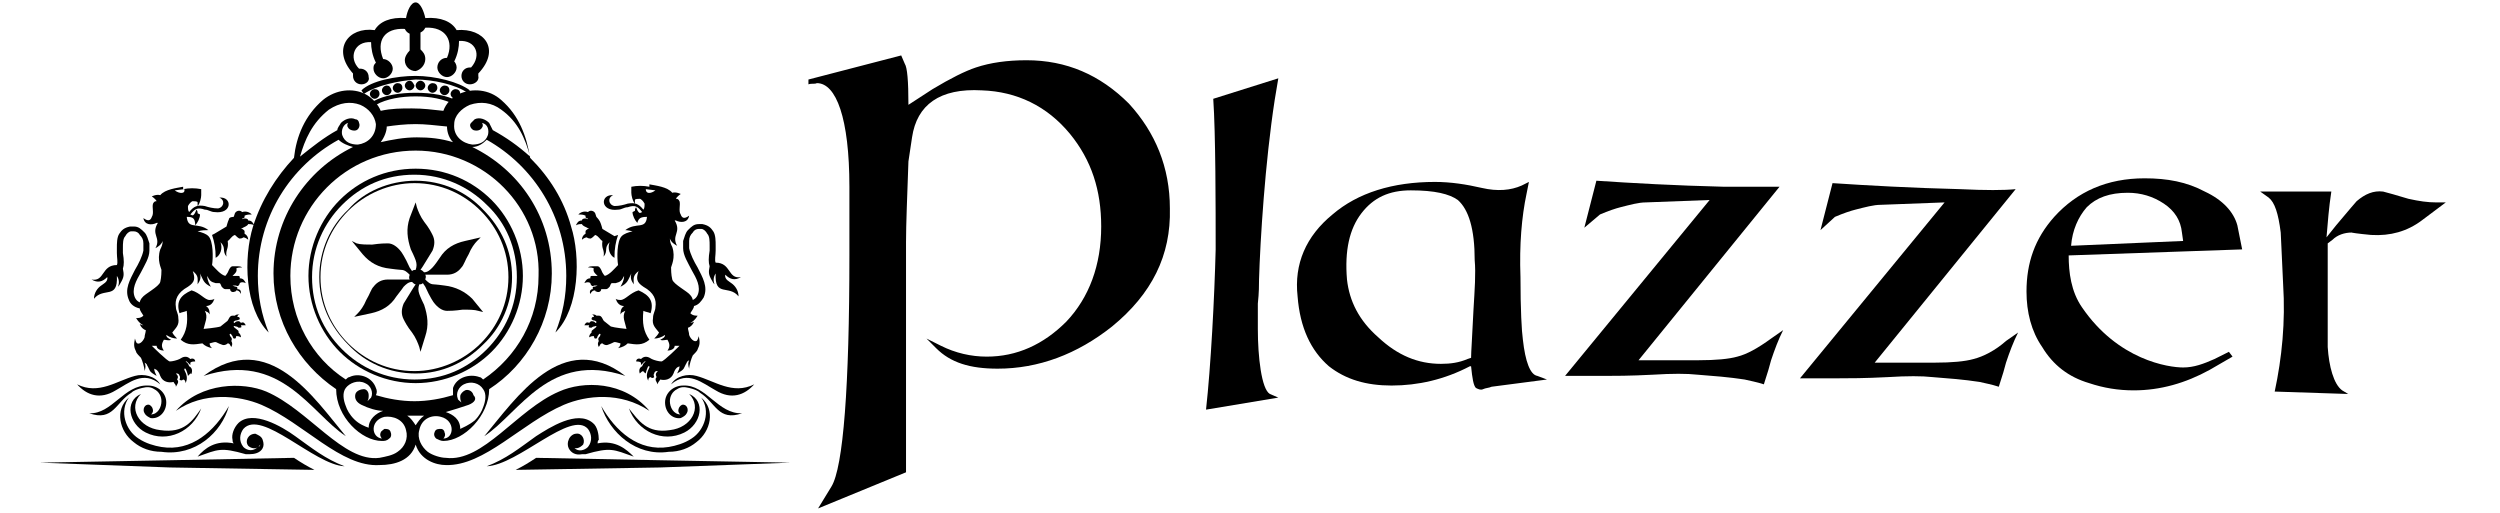 <?xml version="1.0" encoding="utf-8"?>
<!-- Generator: Adobe Illustrator 28.0.0, SVG Export Plug-In . SVG Version: 6.00 Build 0)  -->
<svg version="1.1" id="Livello_1" xmlns="http://www.w3.org/2000/svg" xmlns:xlink="http://www.w3.org/1999/xlink" x="0px" y="0px"
	 viewBox="0 0 207.5 42.6" style="enable-background:new 0 0 207.5 42.6;" xml:space="preserve">
<g>
	<path d="M104.5,23.2c0.1-3.3,0.5-9.7,1.3-14.9l0.3-1.8l-5.4,1.7c0.2,2.9,0.2,9,0.2,12.5c-0.1,4-0.4,9.7-0.8,13.3l6-1l-0.7-0.3
		c-0.7-0.4-1-3.1-1-5.4c0-0.5,0-1.2,0-2.1C104.5,24.3,104.5,23.6,104.5,23.2"/>
	<path d="M122.3,25.7c-0.1,2.2-0.2,3.5-0.2,4l-0.3,0.1c-0.7,0.3-1.4,0.4-2.2,0.4c-1.9,0-3.6-0.7-5.2-2.2c-1.6-1.4-2.4-3-2.6-4.8
		c-0.2-2.4,0.2-4.2,1.2-5.5c1-1.3,2.3-1.9,4.1-1.9c2,0,3.2,0.3,3.9,0.8c0.9,0.8,1.4,2.4,1.4,5C122.5,22.7,122.4,24,122.3,25.7
		 M126.4,28.2c-0.1-0.7-0.2-2.5-0.2-5.2c-0.1-2.7,0.1-5,0.5-6.9l0.2-1l-0.6,0.3c-0.9,0.4-2,0.5-3.3,0.2c-1.3-0.3-2.6-0.5-3.9-0.5
		c-3.5,0-6.4,0.9-8.5,2.7c-2.2,1.8-3.2,4.1-2.9,6.8c0.2,2.6,1.1,4.5,2.6,5.8c1.4,1.1,3.1,1.6,5.2,1.6c2.2,0,4.4-0.5,6.5-1.6h0.1
		c0.1,1,0.2,1.6,0.4,1.8c0.2,0.1,0.4,0.2,0.6,0.1c0.2-0.1,0.5-0.1,0.7-0.2l4.6-0.6l-0.8-0.3C127,31.1,126.6,30,126.4,28.2"/>
	<path d="M144.2,29.6c-0.7,0.2-1.8,0.3-3.2,0.3h-5l11.7-14.4c-1,0-2.5,0-4.6,0c-4.1-0.1-7.6-0.3-10.6-0.5l-1,3.9l1.3-1.1
		c0.7-0.3,1.3-0.5,1.7-0.6c0.8-0.2,1.5-0.4,2.1-0.4l5.3-0.2l-12,14.6h3.2c0.8,0,2.2,0,4.1-0.1c1.6-0.1,2.8-0.1,3.7,0
		c1.3,0.1,2.6,0.2,3.9,0.4c0.4,0.1,1,0.2,1.6,0.4c0.3-0.9,0.5-1.6,0.6-2c0.3-0.9,0.6-1.7,1-2.5l-1,0.7
		C145.9,28.9,145,29.4,144.2,29.6"/>
	<path d="M163.8,29.8c-0.7,0.2-1.8,0.3-3.2,0.3h-5l11.7-14.4c-1,0.1-2.5,0.1-4.6,0c-4-0.1-7.6-0.3-10.6-0.5l-1,3.9l1.2-1.1
		c0.7-0.3,1.3-0.5,1.7-0.6c0.8-0.2,1.5-0.4,2.1-0.4l5.3-0.2l-12,14.6h3.2c0.8,0,2.2,0,4.1-0.1c1.6-0.1,2.8-0.1,3.7,0
		c1.3,0.1,2.6,0.2,3.9,0.4c0.4,0.1,1,0.2,1.6,0.4c0.3-0.9,0.5-1.6,0.6-2c0.3-0.9,0.6-1.7,1-2.5l-1,0.7
		C165.6,29.1,164.6,29.6,163.8,29.8"/>
	<path d="M171.9,20.4c0.1-1.3,0.6-2.4,1.3-3.2c0.8-0.8,1.9-1.2,3.4-1.2c1.1,0,2.1,0.3,3,0.9c0.9,0.6,1.4,1.4,1.5,2.4l0.1,0.7
		L171.9,20.4z M185.7,18.7c-0.3-1.1-1.2-2.1-2.7-2.8c-1.5-0.8-3.1-1.1-5-1.1c-3.1,0-5.6,1.1-7.5,3.2c-1.6,1.8-2.3,3.8-2.3,6.2
		c0,1.7,0.4,3.3,1.3,4.6c0.9,1.5,2.2,2.5,3.9,3c1.2,0.4,2.4,0.6,3.7,0.6c2.2,0,4.3-0.6,6.3-1.7l1.9-1.1l-0.3-0.4l-1.2,0.6
		c-0.9,0.4-1.7,0.7-2.6,0.7c-1.2,0-5.4-0.6-8.4-5c-0.9-1.3-1.1-2.9-1.1-4.3l14.4-0.5L185.7,18.7z"/>
	<path d="M202.2,16.8c-0.7,0-1.4-0.1-2.3-0.3c-1-0.3-1.7-0.5-2.1-0.6c-0.8-0.1-1.5,0.2-2.2,0.8c-0.1,0.1-0.6,0.7-1.7,2l-0.8,1
		c0.1-1.2,0.2-2.5,0.4-3.8h-5.9l0.7,0.5c0.5,0.4,0.8,1.3,1,2.9c0,0.3,0.1,1.8,0.2,4.3c0.2,3.1-0.1,6.1-0.7,8.9l6.1,0.2l-0.5-0.3
		c-0.7-0.5-1.1-2-1.2-3.6c0-0.2,0-1.8,0-4.6v-4l0.4-0.3c0.4-0.4,1-0.6,1.6-0.6c-0.1,0,0.5,0.1,1.6,0.2c1.6,0.1,3-0.3,4.2-1.2l2-1.5
		H202.2z"/>
	<path d="M85.2,5c-1.6,0-3,0.2-4.2,0.6c-0.9,0.3-2.1,0.9-3.6,1.8l-2,1.3c0-2-0.1-3.1-0.3-3.4l-0.3-0.7l-7.7,2V7
		c0.3-0.1,0.5,0,0.7-0.1c1.6,0,2.7,2.9,2.7,8.6c0,0.7,0,1.7,0,3s0,2.2,0,2.7C70.5,32,70,38.8,69,40.4l-1.1,1.8l7.3-3v-2.1v-17
		c0-1.5,0.1-3.8,0.2-6.7l0.3-2c0.4-2.7,2.3-4.1,5.8-3.9c2.9,0.1,5.4,1.3,7.3,3.6c1.8,2.2,2.6,4.7,2.6,7.7c0,3.2-1,5.9-2.9,7.9
		c-1.9,1.9-4.1,2.9-6.6,2.9c-1.3,0-2.6-0.3-3.8-0.9l-1.2-0.6l0.8,0.8c1.2,1.2,2.8,1.7,5.1,1.7c3.4,0,6.6-1.2,9.5-3.5
		c3.3-2.7,4.9-5.9,4.8-9.8c0-3.4-1.2-6.3-3.4-8.7C91.3,6.2,88.5,5,85.2,5"/>
</g>
<g>
	<path d="M36.9,23.7c-0.7-0.1-1-0.1-0.9-0.1c-0.3,0-0.5-0.2-0.7-0.4c0-0.1,0.1-0.2,0-0.4h0.3c1,0,1.5,0,1.5,0c0.5,0,0.9-0.2,1.2-0.6
		c0.2-0.2,0.3-0.6,0.6-1.1c0.2-0.5,0.5-0.9,0.7-1.1l0.3-0.3L38.6,20c-0.9,0.2-1.6,0.6-2.1,1.4c-0.4,0.6-0.6,0.8-0.6,0.8
		c-0.2,0.2-0.4,0.4-0.7,0.4c-0.1-0.1-0.2-0.2-0.3-0.2l0.2-0.3c0.5-0.8,0.8-1.3,0.8-1.3c0.2-0.5,0.2-0.9,0-1.3
		c-0.1-0.2-0.3-0.6-0.7-1.1c-0.3-0.4-0.5-0.9-0.6-1.2l-0.1-0.4L34,18.1c-0.3,0.9-0.2,1.7,0.1,2.6c0.3,0.6,0.4,0.9,0.4,0.9
		c0.1,0.3,0.1,0.5,0,0.8c-0.1,0-0.2,0-0.3,0.1l0,0l-0.2-0.3c-0.4-0.9-0.7-1.3-0.7-1.3c-0.3-0.4-0.7-0.7-1.1-0.7
		c-0.2,0-0.6,0-1.3,0.1c-0.5,0-1,0-1.3-0.1L29.2,20l0.9,1.1c0.6,0.7,1.3,1.1,2.3,1.2c0.7,0.1,1,0.1,0.9,0.1c0.3,0,0.5,0.2,0.7,0.4
		c0,0.1-0.1,0.2,0,0.4h-0.3c-1,0-1.5,0-1.5,0c-0.5,0-0.9,0.2-1.2,0.6c-0.2,0.2-0.3,0.6-0.6,1.1c-0.2,0.5-0.5,0.9-0.7,1.1l-0.3,0.3
		l1.4-0.3c0.9-0.2,1.6-0.6,2.1-1.4c0.4-0.5,0.6-0.8,0.6-0.8c0.2-0.2,0.4-0.4,0.7-0.4c0.1,0.1,0.2,0.2,0.3,0.2l-0.2,0.3
		c-0.5,0.8-0.8,1.3-0.8,1.3c-0.2,0.5-0.2,0.9,0,1.3c0.1,0.2,0.3,0.6,0.7,1.1c0.3,0.4,0.5,0.9,0.6,1.2l0.1,0.4l0.4-1.3
		c0.3-0.9,0.2-1.7-0.1-2.6c-0.3-0.6-0.4-0.9-0.4-0.9c-0.1-0.3-0.1-0.5,0-0.8c0.1,0,0.2,0,0.3-0.1l0,0l0.2,0.3
		c0.4,0.9,0.7,1.3,0.7,1.3c0.3,0.4,0.7,0.7,1.1,0.7c0.2,0,0.6,0,1.3-0.1c0.5,0,1,0,1.3,0.1l0.4,0.1l-0.9-1.1
		C38.6,24.2,37.8,23.8,36.9,23.7"/>
	<path d="M34,6.7c-0.2,0-0.4,0.2-0.4,0.4c0,0.2,0.2,0.4,0.4,0.4s0.4-0.2,0.4-0.4C34.3,6.9,34.2,6.7,34,6.7 M33,6.9
		c-0.2,0-0.4,0.2-0.4,0.4s0.2,0.4,0.4,0.4c0.2,0,0.4-0.2,0.4-0.4C33.4,7,33.2,6.9,33,6.9 M32.1,7.1c-0.2,0-0.4,0.2-0.4,0.4
		s0.2,0.4,0.4,0.4c0.2,0,0.4-0.2,0.4-0.4C32.4,7.2,32.3,7.1,32.1,7.1 M31.1,7.4c-0.2,0-0.4,0.2-0.4,0.4s0.2,0.4,0.4,0.4
		c0.2,0,0.4-0.2,0.4-0.4C31.5,7.5,31.3,7.4,31.1,7.4 M38.8,7.7L39,7.5c-0.9-0.7-2.9-1.2-4.5-1.2S30.8,6.7,30,7.5l0.2,0.3
		c1-0.7,2.9-1.1,4.3-1.2C35.9,6.6,37.8,7,38.8,7.7 M34.9,6.7c-0.2,0-0.4,0.2-0.4,0.4c0,0.2,0.2,0.4,0.4,0.4c0.2,0,0.4-0.2,0.4-0.4
		C35.3,6.9,35.1,6.7,34.9,6.7 M35.9,6.9c-0.2,0-0.4,0.2-0.4,0.4s0.2,0.4,0.4,0.4c0.2,0,0.4-0.2,0.4-0.4C36.3,7,36.1,6.9,35.9,6.9
		 M36.9,7.1c-0.2,0-0.4,0.2-0.4,0.4s0.2,0.4,0.4,0.4s0.4-0.2,0.4-0.4C37.3,7.2,37.1,7.1,36.9,7.1 M37.8,7.4c-0.2,0-0.4,0.2-0.4,0.4
		s0.2,0.4,0.4,0.4c0.2,0,0.4-0.2,0.4-0.4C38.2,7.5,38,7.4,37.8,7.4 M37.8,8.7C36.8,8.2,35.7,8,34.5,8c-1.2,0-2.4,0.2-3.3,0.7L31,8.4
		c0.9-0.5,2.2-0.7,3.5-0.7s2.6,0.2,3.5,0.7L37.8,8.7z M34.5,5.9c-0.5,0-0.9-0.4-0.9-0.9c0-0.3,0.2-0.6,0.4-0.8V2.8
		c-0.2-0.1-0.3-0.2-0.4-0.4c-1.7-0.1-2.4,1-1.8,2.5c0.4,0,0.8,0.4,0.8,0.8c0,0.4-0.4,0.8-0.8,0.8c-0.4,0-0.8-0.4-0.8-0.8
		c0-0.2,0-0.3,0.2-0.5c-0.3-0.6-0.4-1.2-0.4-1.7c-1.4-0.1-1.9,1.3-1,2.2c0,0,0.1,0,0.1,0c0.4,0,0.7,0.3,0.7,0.7
		C30.7,6.7,30.4,7,30,7c-0.4,0-0.7-0.3-0.7-0.7c0-0.1,0-0.1,0-0.2c-1.8-2-0.4-3.9,1.8-3.6c0.4-0.7,1.3-1.1,2.6-1
		c0.1-0.6,0.4-1.3,0.8-1.3c0.4,0,0.7,0.8,0.8,1.3c1.3-0.1,2.2,0.3,2.6,1c2.3-0.2,3.7,1.6,1.8,3.6c0,0,0,0.1,0,0.2
		C39.8,6.7,39.4,7,39,7c-0.4,0-0.7-0.3-0.7-0.7c0-0.4,0.3-0.7,0.7-0.7c0,0,0.1,0,0.1,0c0.9-1,0.4-2.3-1-2.2c0,0.5-0.1,1.1-0.4,1.7
		c0.1,0.1,0.2,0.3,0.2,0.5c0,0.4-0.4,0.8-0.8,0.8c-0.4,0-0.8-0.4-0.8-0.8c0-0.4,0.3-0.8,0.8-0.8c0.6-1.4-0.1-2.6-1.8-2.5
		c-0.1,0.2-0.2,0.3-0.4,0.4v1.4c0.2,0.2,0.4,0.4,0.4,0.8C35.3,5.4,34.9,5.8,34.5,5.9"/>
	<path d="M28,10.8c0-0.2,0.2-0.4,0.3-0.6c0.3-0.3,0.8-0.5,1.2-0.3c0.2,0,0.3,0.2,0.3,0.3c0.1,0.2,0,0.5-0.2,0.6
		c-0.2,0.1-0.6,0-0.7-0.2c-0.1-0.1-0.1-0.3,0-0.4c-0.4,0.1-0.6,0.6-0.5,1c0.2,0.6,0.7,0.8,1.3,0.8c0.8-0.1,1.5-0.7,1.5-1.7
		c-0.1-0.7-0.6-1.3-1.3-1.6c-0.8-0.3-1.7-0.2-2.6,0.4c-1.4,1.1-2,2.5-2.4,3.9C25.9,12.2,26.9,11.4,28,10.8 M21.4,37.1
		c0.1,0,0.1-0.1,0.2-0.2C21.6,37,21.5,37.1,21.4,37.1c-0.4,0.4-0.9,0.3-1.2,0c-0.4-0.5-0.3-1.1,0-1.5c1.5-1.7,5.9,3,8.4,3.1
		c-1.6-0.6-2.7-1.5-4.1-2.5c-1.1-0.8-3.5-2.2-4.7-1.1c-0.4,0.4-0.6,1-0.5,1.4c0,0.1,0,0.2,0.1,0.3c-1.5-0.3-2.4,0.4-3,1.1
		c1.7-0.6,1.9-0.8,4-0.2c0.1,0,0.2,0,0.3,0c0.4,0,0.9-0.1,1.1-0.5c0.1-0.2,0.1-0.4,0-0.7c-0.1-0.3-0.4-0.4-0.6-0.5
		c-0.6,0-0.9,0.6-0.6,1C20.8,37.2,21.2,37.3,21.4,37.1 M30,33.6c-0.4-0.2-0.6-0.5-0.5-0.9c0.1-0.3,0.5-0.4,0.7-0.4
		c0.2,0,0.4,0.2,0.4,0.5c0,0.2,0,0.3-0.1,0.5c0.1-0.1,0.2-0.2,0.3-0.3c0.2-0.4,0-1-0.5-1.2c-0.6-0.3-1.3,0-1.6,0.4
		c-0.3,0.4-0.2,1,0,1.5c0.1,0.3,0.3,0.7,0.7,1.1c0.4,0.4,0.9,0.6,1.2,0.7c0-0.7,0.6-1.2,1.2-1.4C31.3,34.1,30.6,33.9,30,33.6
		 M40.9,10.8c1.1,0.6,2.1,1.3,3.1,2.2c-0.4-1.5-1-2.9-2.4-3.9c-0.8-0.6-1.7-0.7-2.6-0.4c-0.7,0.3-1.3,0.9-1.3,1.6
		c-0.1,1,0.7,1.6,1.5,1.7c0.6,0,1.1-0.2,1.3-0.8c0.1-0.4,0-0.9-0.5-1c0.1,0.1,0.1,0.3,0,0.4c-0.1,0.2-0.4,0.3-0.7,0.2
		c-0.2-0.1-0.4-0.4-0.2-0.6c0.1-0.1,0.2-0.2,0.3-0.3c0.4-0.2,0.9,0,1.2,0.3C40.7,10.4,40.8,10.6,40.9,10.8 M47.5,37.1
		c0.3,0.2,0.6,0.1,0.9-0.2c0.2-0.4-0.1-1-0.6-0.9c-0.2,0-0.5,0.2-0.6,0.5c-0.1,0.2-0.1,0.5,0,0.7c0.2,0.4,0.6,0.6,1.1,0.5
		c0.1,0,0.2,0,0.3,0c2.1-0.6,2.3-0.4,4,0.2c-0.6-0.6-1.5-1.4-3-1.1c0-0.1,0-0.2,0.1-0.3c0-0.4-0.1-1.1-0.5-1.4
		c-1.3-1.1-3.6,0.4-4.7,1.1c-1.4,1-2.5,1.9-4.1,2.5c2.6-0.1,7-4.7,8.4-3.1c0.3,0.4,0.4,1,0,1.5c-0.3,0.3-0.8,0.4-1.1,0.1
		c-0.1-0.1-0.2-0.2-0.2-0.2C47.3,37,47.4,37.1,47.5,37.1 M38.9,33.6c-0.6,0.2-1.2,0.4-1.9,0.6c0.6,0.2,1.2,0.6,1.2,1.4
		c0.2-0.1,0.7-0.3,1.2-0.7c0.4-0.4,0.6-0.8,0.7-1.1c0.2-0.5,0.3-1.1,0-1.5c-0.3-0.5-1-0.7-1.6-0.4c-0.4,0.2-0.7,0.7-0.5,1.2
		c0,0.1,0.2,0.2,0.3,0.3c-0.1-0.2-0.1-0.3-0.1-0.5c0-0.2,0.2-0.4,0.4-0.5c0.2-0.1,0.6,0,0.7,0.4C39.6,33.1,39.4,33.4,38.9,33.6
		 M34.5,34.5c-0.2,0-0.5,0-0.7,0c0.3,0.2,0.5,0.5,0.7,0.8c0,0,0,0.1,0,0.1c0,0,0-0.1,0-0.1c0.2-0.3,0.4-0.6,0.7-0.8
		C34.9,34.5,34.7,34.5,34.5,34.5 M34.5,12.5c-5.8,0-10.4,4.7-10.4,10.4c0,3.6,1.8,6.8,4.6,8.6c0.1-0.1,0.2-0.2,0.3-0.2
		c0.8-0.4,1.9,0,2.2,0.9c0.1,0.2,0.1,0.4,0,0.6c1,0.3,2.1,0.5,3.2,0.5s2.2-0.2,3.2-0.5c0-0.2,0-0.4,0-0.6c0.3-0.9,1.4-1.2,2.2-0.9
		c0.1,0,0.2,0.1,0.3,0.2c2.8-1.9,4.6-5,4.6-8.6C44.9,17.2,40.2,12.5,34.5,12.5 M34.5,10.3c-0.9,0-1.7,0.1-2.4,0.2
		c0,0.4-0.2,0.9-0.5,1.3c0.9-0.2,1.9-0.4,3-0.4s2,0.1,3,0.4c-0.3-0.3-0.5-0.8-0.5-1.3C36.1,10.4,35.3,10.3,34.5,10.3 M34.5,36.9
		c-0.4,1.3-1.7,1.7-3,1.7c-3.2,0.2-6.3-3.5-9.8-5c-1.9-0.8-4.8-1.1-7.1,0.5c2.1-2.4,5.6-2.4,7.5-1.6c3.5,1.5,6.4,5.9,9.4,5.5
		c0.5-0.1,1.1-0.2,1.5-0.5c0.6-0.4,0.9-1.1,0.7-1.8c-0.2-0.9-1.1-1.2-1.8-1.1c-1.2,0.3-1.1,1.7-0.2,1.8c-0.1-0.1-0.2-0.3-0.1-0.5
		c0-0.1,0.2-0.2,0.3-0.3c0.2,0,0.4,0,0.5,0.2c0.1,0.2,0.1,0.5-0.1,0.6c-0.2,0.2-0.4,0.2-0.6,0.2c-1.7,0-3.8-2-3.8-4.3
		c-3.1-2.1-5.2-5.6-5.2-9.6c0-4.6,2.7-8.6,6.6-10.5c-0.4-0.1-0.9-0.3-1.2-0.6c-4,2.2-6.7,6.4-6.7,11.3c0,1.7,0.3,3.2,0.9,4.7
		c-2-2-2.1-6.2-1.3-8.8c0.7-2.2,1.9-4.1,3.4-5.7c0.2-1.8,0.9-3.5,2.4-4.8c1.1-0.9,2.5-1,3.5-0.5c0.6,0.3,1.1,0.9,1.3,1.4
		c0.9-0.2,1.7-0.2,2.6-0.2c0.9,0,1.7,0.1,2.6,0.2c0.2-0.6,0.7-1.1,1.3-1.4c1.1-0.5,2.5-0.4,3.5,0.5c1.5,1.3,2.1,3,2.4,4.8
		c1.6,1.6,2.8,3.5,3.4,5.7c0.8,2.5,0.7,6.8-1.3,8.8c0.6-1.5,0.9-3,0.9-4.7c0-4.9-2.7-9.1-6.6-11.3c-0.3,0.3-0.7,0.6-1.2,0.6
		c3.9,1.9,6.6,5.8,6.6,10.5c0,4-2.1,7.6-5.2,9.6c0,2.2-2.1,4.3-3.8,4.3c-0.2,0-0.4-0.1-0.6-0.2c-0.2-0.2-0.2-0.4-0.1-0.6
		c0.1-0.2,0.3-0.2,0.5-0.2c0.2,0,0.3,0.2,0.3,0.3c0.1,0.2,0,0.4-0.1,0.5c0.9,0,1-1.5-0.2-1.8c-0.7-0.2-1.6,0.1-1.8,1.1
		c-0.2,0.7,0.2,1.4,0.7,1.8c0.4,0.3,1.1,0.5,1.5,0.5c3.1,0.4,5.9-4,9.4-5.5c2-0.9,5.4-0.9,7.5,1.6c-2.4-1.6-5.2-1.3-7.1-0.5
		c-3.5,1.5-6.6,5.1-9.8,5C36.2,38.6,34.9,38.2,34.5,36.9"/>
	<path d="M28.7,36.2c-2.9-1.9-5.4-7.1-11.8-5C22.3,27.2,26.1,33.1,28.7,36.2"/>
	<path d="M6.4,31.9c0.8,0.9,1.9,1.3,3.2,0.5c1.1-0.6,2.3-1.7,3.7-0.5c-0.4-0.7-1.4-0.9-2.1-0.7C9.7,31.6,8.2,32.8,6.4,31.9
		 M7.4,34.3c2,0.7,2.2-0.9,3.5-1.7c0.2-0.2,0.5-0.3,0.9-0.4c0.4-0.1,0.7-0.1,1,0.1c0.4,0.2,0.6,0.6,0.6,1c0,0.5-0.3,1.1-0.9,1.1
		c0.1,0,0.2-0.2,0.2-0.3c0-0.2-0.1-0.4-0.3-0.5c-0.4-0.1-0.6,0.4-0.4,0.7c0.1,0.2,0.3,0.3,0.5,0.4c0.7,0.1,1.3-0.5,1.3-1.3
		c0-0.8-0.7-1.4-1.5-1.4C10.3,31.9,9.3,34.4,7.4,34.3 M19,33.7c-1.2,2.1-3.1,3.8-5.6,3.4c-0.6-0.1-1.3-0.3-1.9-0.7
		c-1.1-0.7-1.6-2.3-0.8-3.4c-1.2,1-0.8,2.8,0.4,3.7c0.6,0.5,1.4,0.8,2.3,0.8C16.2,37.9,18.4,35.9,19,33.7 M16.7,33.9
		c-0.7,1.9-2.8,2.9-4.6,2c-1.4-0.7-1.8-2.6-0.4-3.2c-1.1,1.1-0.2,2.8,1.6,3C15.3,36,16,34.9,16.7,33.9"/>
	<path d="M17.6,19.5c0.2,0.6,0.3,1.1,0.3,1.9c0.4-0.2,0.6-0.8,0.4-1.3c0.5,0.5,0.1,0.7,0.5,1.2c-0.1-0.6,0.2-0.6,0.1-1.3
		c0.2-0.1,0.3-0.4,0.6-0.5c0.1,0.1,0.3,0.3,0.4,0.3c0.2,0,0.3-0.1,0.3-0.1c0.1,0,0.3,0.1,0.4,0.2c0-0.2-0.1-0.4-0.3-0.5
		c0,0,0-0.1,0-0.2c0-0.1-0.2-0.2-0.2-0.2l-0.1,0c0.3-0.2,0.5-0.2,0.6-0.4c0.2,0,0.3,0,0.5,0.1c-0.1-0.2-0.2-0.4-0.5-0.4
		c0-0.2-0.4-0.2-0.5-0.1c0,0,0-0.1,0.1-0.1c0,0,0.1,0,0.1-0.1c0,0,0-0.1,0-0.1c0.2-0.1,0.4-0.1,0.6-0.1c-0.2-0.2-0.5-0.3-0.8-0.2
		c-0.2-0.2-0.5-0.1-0.6,0.1c0,0-0.1,0.3-0.1,0.3S19,18,19,18.2c-0.1,0.2-0.2,0.6-0.2,0.6l-1,0.6L17.6,19.5z M16.9,27.3
		c0.1-0.5,0.4-1,0.1-1.5c0.2,0.1,0.3,0.1,0.4,0.3c0-0.2,0-0.5-0.3-0.7c0.4,0,0.6-0.3,0.7-0.6c0,0-0.1,0.1-0.4,0.1
		c-0.4,0-0.8-0.6-1.5-0.8c-0.9,0.4-1.3,0.9-1,1.9c0.2-0.1,0.4-0.1,0.6-0.2c0.1,1,0,1.7-0.5,2.4c0.6,0.5,1.1,0.4,1.8,0.3
		c0.2,0.2,0.4,0.3,0.8,0.4c-0.1-0.1-0.2-0.2-0.2-0.4c0.7-0.2,0.4-0.1,1,0.1c0.2,0.1,0.4,0,0.5-0.1c0.2,0,0.2,0.2,0.3,0.3
		c0.1-0.2,0.1-0.3,0-0.5c0.1-0.2,0-0.3-0.1-0.4c0-0.1-0.1-0.1,0-0.2c0.1,0,0.1,0.1,0.2,0.2c0,0.1,0.1,0.2,0.1,0.2s0,0,0.1,0
		c0.1,0,0.1-0.2,0.1-0.2c0.2,0,0.2,0,0.4,0.1c0-0.2-0.1-0.3-0.2-0.4v-0.1c0-0.1-0.4-0.3-0.4-0.4c0-0.1,0.1,0,0.2,0
		c0.1,0,0.2,0.1,0.2,0.1c0.2,0,0.3,0,0.2-0.2c0.1,0,0.2,0,0.4,0c-0.1-0.2-0.2-0.3-0.4-0.2c0,0-0.1-0.1-0.1-0.1
		c-0.1-0.1-0.4,0-0.4,0.1c-0.1,0-0.1,0-0.1-0.1c0,0,0.1-0.1,0.2-0.1c0.1,0,0.3-0.1,0.3-0.1c0-0.1,0-0.2-0.2-0.2
		c0-0.1,0.1-0.2,0.2-0.2c-0.2,0-0.3,0-0.4,0.1c0,0-0.1,0-0.2,0c-0.3,0-0.3,0.4-0.5,0.5c-0.1,0.1-0.4,0.3-0.5,0.4
		C18,27.2,16.9,27.3,16.9,27.3 M15.3,15.7l-0.8,0.1C14.9,16.1,15.4,16.1,15.3,15.7 M16.4,19.2c0.4,0.1,0.7,0.2,0.9,0.4
		c0.4,0.4,0.4,1.8,0.3,2.4c0.3,0.3,0.7,0.8,1.1,0.9c0,0,0.2-0.2,0.3-0.5c0.1-0.2,0.2-0.3,0.3-0.3c0.1,0,0.3,0,0.3,0
		c0.2,0,0.4,0,0.5,0.1c-0.2,0-0.4,0-0.5,0.1c0.1,0.1,0,0.3-0.1,0.4c0,0-0.2,0.2-0.2,0.2c0.2,0,0.2,0,0.4,0c0.1,0,0.2,0,0.2,0.1
		l0,0.1c0.3,0,0.4,0.2,0.5,0.4c-0.2-0.1-0.4-0.1-0.5,0c0,0,0,0.1-0.1,0.2c-0.1,0.1-0.2,0-0.2,0c0,0-0.3,0-0.3,0s0.2,0.1,0.3,0.1
		c0,0,0.1,0,0.1,0.1c0,0.1,0,0.1,0,0.1C20,24,20,24.2,20,24.4c-0.1-0.2-0.2-0.3-0.4-0.3c0,0,0,0.1-0.1,0.1c-0.2,0.1-0.4,0-0.4-0.2
		c0,0-0.1,0-0.3,0c-0.2,0-0.2,0-0.4-0.2c-0.1-0.2-0.1-0.3-0.2-0.3c-0.2,0-0.3,0-0.3,0c-0.4-0.1-0.5-0.2-0.7-0.6
		c0,0.4,0.2,0.7,0.3,0.9c-0.6-0.3-0.6-0.5-0.9-1.1c0.1,0.4,0,0.6-0.2,0.9c0-0.5,0.1-0.7-0.4-1.1c0.2,0.6,0.2,0.9-0.4,1.3
		c-0.9,0.5-1.1,1.1-1,1.7c0,0.3,0.2,0.5,0.2,0.9c0.1,0.6-0.2,0.8-0.5,1.2c0.1,0.2,0.3,0.4,0.4,0.5c-0.3,0-0.6-0.1-0.9-0.3
		c0,0.2,0.2,0.3,0.4,0.4c-0.2,0.1-0.4,0-0.6,0c-0.1,0.2-0.3,0.5,0,0.9c-0.2,0-0.6-0.1-0.6-0.4l-0.4,0c0,0,1.3,1.3,1.5,1.3
		c0.2,0,0.6-0.1,0.8-0.2c0.3-0.2,0.6-0.3,0.9,0c0.2-0.1,0.4,0,0.4,0.2c-0.1,0-0.3,0-0.4,0.1c0,0.1,0,0.2,0,0.2
		c-0.1-0.1-0.2-0.2-0.3-0.3c0,0-0.2,0-0.1,0c0.1,0.1,0.2,0.1,0.3,0.4c0.2,0.1,0.3,0.3,0.2,0.6C16,31.1,15.9,31,15.8,31
		c-0.1,0.1-0.1,0.1-0.2,0.2c0-0.1-0.1-0.4-0.2-0.6l0,0c0,0-0.1,0-0.1,0s0,0,0,0.1c0.2,0.4,0.3,0.7,0.1,1.1c0-0.2-0.1-0.3-0.2-0.3
		c-0.1,0.1-0.2,0.1-0.3,0c0,0,0.1-0.2,0-0.3c0-0.1-0.1-0.2-0.2-0.2c0,0-0.1,0-0.1,0c0.2,0.2,0.2,0.3,0.1,0.5c0.2,0.2,0,0.4-0.1,0.6
		c0-0.2-0.1-0.2-0.2-0.4c-0.4,0.1-0.9,0-1.1-0.5c-0.1-0.3-0.2-0.4-0.3-0.5c0,0-0.2-0.1-0.2-0.1c0,0.2,0.1,0.4,0.2,0.6
		c-0.7-0.4-0.5-0.4-0.8-0.9c0-0.1-0.2-0.2-0.2-0.2c0.1,0.2,0.1,0.4,0,0.7c0-0.3-0.2-0.9-0.3-1.1c-0.1-0.1-0.4-0.4-0.4-0.5
		c-0.2-0.4-0.2-0.6-0.1-1.1c0,0,0.1,0.4,0.2,0.4c0.2,0.1,0.5-0.2,0.6-0.5c0-0.2,0.1-0.4,0.1-0.6c-0.1,0-0.4-0.2-0.5-0.5
		c0,0,0.2,0.1,0.3,0.1c-0.4-0.2-0.6-0.6-0.6-0.6c0.2,0,0.4,0,0.6-0.2c-0.1-0.2-0.3-0.4-0.3-0.6c-0.5-0.1-0.8-0.4-0.9-0.7
		c-0.4-0.9,0.1-1.7,0.5-2.5c0.3-0.5,0.6-1.1,0.7-1.6c0-0.2,0-0.4,0-0.6c0-0.3-0.1-0.5-0.3-0.7c-0.1-0.2-0.3-0.3-0.5-0.3l0,0
		c-0.1,0-0.1,0-0.2,0c-0.2,0-0.4,0.2-0.5,0.4c-0.2,0.2-0.2,0.6-0.2,1c0,0.2,0,0.3,0,0.4c0.1,0.6,0.1,1,0,1.3l0,0
		c0.1,0.5,0.1,0.7-0.2,1.2c-0.1,0.2-0.2,0.3-0.2,0.3c0.1-0.3,0.1-0.6-0.1-0.9l0,0c0.1,2-1.1,0.9-1.9,1.9c0-0.5,0.3-0.9,0.6-1.1
		c0.1-0.1,0.6-0.3,0.5-0.7c-0.4,0.4-0.8,0.5-1.3,0.2c1.1,0.2,0.8-1.2,2.1-1.2c0.1-0.2,0-0.6,0-1c0-0.1,0-0.3,0-0.4
		c0-0.4,0-0.9,0.2-1.2c0.2-0.3,0.4-0.5,0.9-0.6c0.1,0,0.2,0,0.3,0c0.4,0,0.6,0.2,0.9,0.5c0.2,0.2,0.3,0.6,0.4,0.9c0,0.2,0,0.4,0,0.6
		c0,0.6-0.4,1.2-0.7,1.8c-0.4,0.7-0.8,1.4-0.5,2.1c0.1,0.2,0.2,0.3,0.4,0.4c0-0.1,0.1-0.3,0.2-0.4c0.2-0.3,1.4-0.9,1.5-1.3
		c0.1-0.4,0.1-0.9,0.1-1c0-0.1-0.4-0.8-0.1-1.7c0.1-0.2,0.2-0.4,0.2-0.7c-0.1,0.3-0.4,0.5-0.6,0.6c0.5-0.9-0.4-1.1,0.2-2.1
		c0,0-0.1,0-0.1,0c-0.4,0.2-1,0.2-1.1-0.4c0.4,0.3,0.6,0.2,0.7-0.1c0.2-0.3,0-0.8,0.1-1.1c0.1-0.2,0.2-0.2,0.3-0.2l0,0
		c-0.1-0.2-0.4-0.4-0.4-0.4s0.4-0.2,0.7-0.1c0.4-0.5,1.4-0.6,1.9-0.7v0.2c0.5-0.1,1-0.1,1.5,0c0,0,0,0.2,0,0.5
		c0,0.2-0.1,0.7-0.3,0.9c0,0,0-0.2,0-0.3s-0.3-0.1-0.4-0.1c-0.1,0-0.3,0.2-0.4,0.4c0,0.2,0,0.4,0.1,0.5c0,0,0,0,0,0
		c0.4-0.5,0.7-0.6,1.3-0.5c0.3,0.1,0.7,0.2,1.1,0.2c0.5-0.1,0.6-0.7,0.1-0.9c1.1-0.1,1.1,1.4-0.4,1.2c-0.3,0-0.5-0.2-0.8-0.2
		c-0.6-0.2-0.8-0.1-1.2,0.4c0.2,0.1,0.2,0.1,0.3,0c0.1-0.1,0.2-0.4,0.2-0.4c0.1,0.1,0.1,0.2,0.1,0.3l0.2,0.1c0,0.3-0.2,0.7-0.4,0.9
		C16.2,18.1,16,18,15.5,18c0.1,1.1,0.9,0.4,1.8,1.1C17,19.1,16.8,19.1,16.4,19.2"/>
	<path d="M40.2,36.2c2.9-1.9,5.4-7.1,11.7-5C46.7,27.2,42.8,33.1,40.2,36.2"/>
	<path d="M52.2,33.9c0.7,1.9,2.8,2.9,4.6,2c1.4-0.7,1.8-2.6,0.4-3.2c1.1,1.1,0.2,2.8-1.6,3C53.7,36,53,34.9,52.2,33.9"/>
	<path d="M49.9,33.7c1.2,2.1,3.1,3.8,5.6,3.4c0.6-0.1,1.3-0.3,1.9-0.7c1.1-0.7,1.6-2.3,0.8-3.4c1.2,1,0.8,2.8-0.4,3.7
		c-0.6,0.5-1.4,0.8-2.3,0.8C52.8,37.9,50.6,35.9,49.9,33.7"/>
	<path d="M61.6,34.3c-2,0.7-2.2-0.9-3.5-1.7c-0.2-0.2-0.5-0.3-0.9-0.4c-0.4-0.1-0.7-0.1-1,0.1c-0.4,0.2-0.6,0.6-0.6,1
		c0,0.5,0.3,1.1,0.9,1.1c-0.1,0-0.2-0.2-0.2-0.3c0-0.2,0.1-0.4,0.3-0.5c0.4-0.1,0.6,0.4,0.4,0.7c-0.1,0.2-0.3,0.3-0.5,0.4
		c-0.7,0.1-1.3-0.5-1.3-1.3c0-0.8,0.7-1.4,1.5-1.4C58.6,31.9,59.6,34.4,61.6,34.3"/>
	<path d="M62.6,31.9c-0.8,0.9-1.9,1.3-3.2,0.5c-1.1-0.6-2.3-1.7-3.7-0.5c0.4-0.7,1.4-0.9,2.1-0.7C59.3,31.6,60.8,32.8,62.6,31.9"/>
	<path d="M51.3,19.5c-0.2,0.6-0.3,1.1-0.3,1.9c-0.4-0.2-0.6-0.8-0.4-1.3c-0.5,0.5-0.1,0.7-0.5,1.2c0.1-0.6-0.2-0.6-0.1-1.3
		c-0.2-0.1-0.3-0.4-0.6-0.5c-0.1,0.1-0.3,0.3-0.4,0.3c-0.2,0-0.3-0.1-0.3-0.1c-0.1,0-0.3,0.1-0.4,0.2c0-0.2,0.1-0.4,0.3-0.5
		c0,0,0-0.1,0-0.2c0-0.1,0.2-0.2,0.2-0.2l0.1,0c-0.3-0.2-0.5-0.2-0.6-0.4c-0.2,0-0.3,0-0.5,0.1c0.1-0.2,0.2-0.4,0.5-0.4
		c0-0.2,0.4-0.2,0.5-0.1c0,0,0-0.1-0.1-0.1c0,0-0.1,0-0.1-0.1c0,0,0-0.1,0-0.1c-0.2-0.1-0.4-0.1-0.6-0.1c0.2-0.2,0.5-0.3,0.8-0.2
		c0.2-0.2,0.5-0.1,0.6,0.1c0,0,0.1,0.3,0.1,0.3s0.2,0.2,0.3,0.4s0.2,0.6,0.2,0.6l1,0.6L51.3,19.5z M52,27.3c-0.1-0.5-0.4-1-0.1-1.5
		c-0.2,0.1-0.3,0.1-0.4,0.3c0-0.2,0-0.5,0.3-0.7c-0.4,0-0.6-0.3-0.7-0.6c0,0,0.1,0.1,0.4,0.1c0.4,0,0.8-0.6,1.5-0.8
		c0.9,0.4,1.3,0.9,1,1.9c-0.2-0.1-0.4-0.1-0.6-0.2c-0.1,1,0,1.7,0.5,2.4c-0.6,0.5-1.1,0.4-1.8,0.3c-0.2,0.2-0.4,0.3-0.8,0.4
		c0.1-0.1,0.2-0.2,0.2-0.4c-0.7-0.2-0.4-0.1-1,0.1c-0.2,0.1-0.4,0-0.5-0.1c-0.2,0-0.2,0.2-0.3,0.3c-0.1-0.2-0.1-0.3,0-0.5
		c-0.1-0.2,0-0.3,0.1-0.4c0-0.1,0.1-0.1,0-0.2c-0.1,0-0.1,0.1-0.2,0.2c0,0.1-0.1,0.2-0.1,0.2s0,0-0.1,0c-0.1,0-0.1-0.2-0.1-0.2
		c-0.2,0-0.2,0-0.4,0.1c0-0.2,0.1-0.3,0.2-0.4v-0.1c0-0.1,0.4-0.3,0.4-0.4c0-0.1-0.1,0-0.2,0c-0.1,0-0.2,0.1-0.2,0.1
		c-0.2,0-0.3,0-0.2-0.2c-0.1,0-0.2,0-0.4,0c0.1-0.2,0.2-0.3,0.4-0.2c0,0,0.1-0.1,0.1-0.1c0.1-0.1,0.4,0,0.4,0.1c0.1,0,0.1,0,0.1-0.1
		c0,0-0.1-0.1-0.2-0.1c-0.1,0-0.2-0.1-0.2-0.1c0-0.1,0-0.2,0.2-0.2c0-0.1-0.1-0.2-0.2-0.2c0.2,0,0.3,0,0.4,0.1c0,0,0.1,0,0.2,0
		c0.3,0,0.3,0.4,0.5,0.5c0.1,0.1,0.4,0.3,0.5,0.4C51,27.2,52,27.3,52,27.3 M53.6,15.7l0.8,0.1C54,16.1,53.6,16.1,53.6,15.7
		 M52.5,19.2c-0.4,0.1-0.7,0.2-0.9,0.4c-0.4,0.4-0.4,1.8-0.3,2.4c-0.3,0.3-0.7,0.8-1.1,0.9c0,0-0.2-0.2-0.3-0.5
		c-0.1-0.2-0.2-0.3-0.3-0.3c-0.1,0-0.3,0-0.3,0c-0.2,0-0.4,0-0.5,0.1c0.2,0,0.4,0,0.5,0.1c-0.1,0.1,0,0.3,0.1,0.4
		c0,0,0.2,0.2,0.2,0.2c-0.2,0-0.2,0-0.4,0c-0.1,0-0.2,0-0.2,0.1l0,0.1c-0.3,0-0.4,0.2-0.5,0.4c0.2-0.1,0.4-0.1,0.5,0
		c0,0,0,0.1,0.1,0.2s0.2,0,0.2,0c0,0,0.3,0,0.3,0s-0.2,0.1-0.3,0.1s-0.1,0-0.1,0.1s0,0.1,0,0.1C49,24,48.9,24.2,49,24.4
		c0.1-0.2,0.2-0.3,0.4-0.3c0,0,0,0.1,0.1,0.1c0.2,0.1,0.4,0,0.4-0.2c0,0,0.1,0,0.3,0c0.2,0,0.2,0,0.4-0.2c0.1-0.2,0.1-0.3,0.2-0.3
		c0.2,0,0.3,0,0.3,0c0.4-0.1,0.5-0.2,0.7-0.6c0,0.4-0.2,0.7-0.3,0.9c0.6-0.3,0.6-0.5,0.9-1.1c-0.1,0.4,0,0.6,0.2,0.9
		c0-0.5-0.1-0.7,0.4-1.1c-0.2,0.6-0.2,0.9,0.4,1.3c0.9,0.5,1.1,1.1,1,1.7c0,0.3-0.2,0.5-0.2,0.9c-0.1,0.6,0.2,0.8,0.5,1.2
		c-0.1,0.2-0.3,0.4-0.4,0.5c0.3,0,0.6-0.1,0.9-0.3c0,0.2-0.2,0.3-0.4,0.4c0.2,0.1,0.4,0,0.6,0c0.1,0.2,0.3,0.5,0,0.9
		c0.2,0,0.6-0.1,0.6-0.4l0.4,0c0,0-1.3,1.3-1.5,1.3c-0.2,0-0.6-0.1-0.8-0.2c-0.3-0.2-0.6-0.3-0.9,0c-0.2-0.1-0.4,0-0.4,0.2
		c0.1,0,0.3,0,0.4,0.1c0,0.1,0,0.2,0,0.2c0.1-0.1,0.2-0.2,0.3-0.3c0,0,0.2,0,0.1,0c-0.1,0.1-0.2,0.1-0.3,0.4
		c-0.2,0.1-0.3,0.3-0.2,0.6c0.1-0.1,0.2-0.2,0.3-0.2c0,0.1,0.1,0.1,0.2,0.2c0-0.1,0.1-0.4,0.2-0.6l0,0c0,0,0.1,0,0.1,0
		c0,0,0,0,0,0.1c-0.2,0.4-0.3,0.7-0.1,1.1c0-0.2,0.1-0.3,0.2-0.3c0.1,0.1,0.2,0.1,0.3,0c0,0-0.1-0.2,0-0.3c0-0.1,0.1-0.2,0.2-0.2
		c0,0,0.1,0,0.1,0c-0.2,0.2-0.2,0.3-0.1,0.5c-0.2,0.2,0,0.4,0.1,0.6c0-0.2,0.1-0.2,0.2-0.4c0.4,0.1,0.9,0,1.1-0.5
		c0.1-0.3,0.2-0.4,0.3-0.5c0,0,0.2-0.1,0.2-0.1c0,0.2-0.1,0.4-0.2,0.6c0.7-0.4,0.5-0.4,0.8-0.9c0-0.1,0.2-0.2,0.2-0.2
		c-0.1,0.2-0.1,0.4,0,0.7c0-0.3,0.2-0.9,0.3-1.1c0.1-0.1,0.4-0.4,0.4-0.5c0.2-0.4,0.2-0.6,0.1-1.1c0,0-0.1,0.4-0.2,0.4
		c-0.2,0.1-0.5-0.2-0.6-0.5c0-0.2-0.1-0.4-0.1-0.6c0.1,0,0.4-0.2,0.5-0.5c0,0-0.2,0.1-0.3,0.1c0.4-0.2,0.6-0.6,0.6-0.6
		c-0.2,0-0.4,0-0.6-0.2c0.1-0.2,0.3-0.4,0.3-0.6c0.4-0.1,0.6-0.4,0.8-0.7c0.4-0.9-0.1-1.7-0.5-2.5c-0.3-0.5-0.6-1.1-0.7-1.6
		c0-0.2,0-0.4,0-0.6c0-0.3,0.1-0.5,0.3-0.7c0.1-0.2,0.3-0.3,0.5-0.3l0,0c0.1,0,0.1,0,0.2,0c0.2,0,0.4,0.2,0.5,0.4
		c0.2,0.2,0.2,0.6,0.2,1c0,0.2,0,0.3,0,0.4c-0.1,0.6-0.1,1,0,1.3l0,0c-0.1,0.5-0.1,0.7,0.2,1.2c0.1,0.2,0.2,0.3,0.2,0.3
		c-0.1-0.3-0.1-0.6,0.1-0.9l0,0c-0.1,2,1.1,0.9,1.9,1.9c0-0.5-0.3-0.9-0.6-1.1c-0.1-0.1-0.6-0.3-0.5-0.7c0.4,0.4,0.8,0.5,1.3,0.2
		c-1.1,0.2-0.8-1.2-2.1-1.2c-0.1-0.2,0-0.6,0-1c0-0.1,0-0.3,0-0.4c0-0.4,0-0.9-0.2-1.2c-0.2-0.3-0.4-0.5-0.9-0.6c-0.1,0-0.2,0-0.3,0
		c-0.4,0-0.6,0.2-0.9,0.5c-0.2,0.2-0.3,0.6-0.4,0.9c0,0.2,0,0.4,0,0.6c0,0.6,0.4,1.2,0.7,1.8c0.4,0.7,0.8,1.4,0.5,2.1
		c-0.1,0.2-0.2,0.3-0.4,0.4c0-0.1-0.1-0.3-0.2-0.4c-0.2-0.3-1.4-0.9-1.5-1.3c-0.1-0.4-0.1-0.9-0.1-1c0-0.1,0.4-0.8,0.1-1.7
		c-0.1-0.2-0.2-0.4-0.2-0.7c0.1,0.3,0.4,0.5,0.6,0.6c-0.5-0.9,0.4-1.1-0.2-2.1c0,0,0,0,0.1,0c0.4,0.2,1,0.2,1.1-0.4
		c-0.4,0.3-0.6,0.2-0.7-0.1c-0.2-0.3,0-0.8-0.1-1.1c-0.1-0.2-0.2-0.2-0.3-0.2l0,0c0.1-0.2,0.4-0.4,0.4-0.4s-0.4-0.2-0.7-0.1
		c-0.4-0.5-1.4-0.6-1.9-0.7v0.2c-0.5-0.1-1-0.1-1.5,0c0,0,0,0.2,0,0.5c0,0.2,0.1,0.7,0.3,0.9c0,0,0-0.2,0-0.3c0-0.1,0.3-0.1,0.4-0.1
		c0.1,0,0.3,0.2,0.4,0.4c0,0.2,0,0.4-0.1,0.5c0,0,0,0,0,0c-0.4-0.5-0.7-0.6-1.3-0.5c-0.3,0.1-0.7,0.2-1.1,0.2
		c-0.5-0.1-0.6-0.7-0.1-0.9c-1.1-0.1-1.1,1.4,0.4,1.2c0.3,0,0.5-0.2,0.8-0.2c0.6-0.2,0.8-0.1,1.2,0.4c-0.2,0.1-0.2,0.1-0.3,0
		c-0.1-0.1-0.2-0.4-0.2-0.4c-0.1,0.1-0.1,0.2-0.1,0.3l-0.2,0.1c0,0.3,0.2,0.7,0.4,0.9c0.1-0.4,0.3-0.5,0.8-0.5
		c-0.1,1.1-0.9,0.4-1.8,1.1C51.9,19.1,52.1,19.1,52.5,19.2"/>
	<path d="M3.3,38.4l10.8-0.2l10.3-0.2c0.6,0.4,1.1,0.7,1.7,1l-12-0.2L3.3,38.4z"/>
	<path d="M65.6,38.4l-10.8-0.2l-10.3-0.2c-0.6,0.4-1.1,0.7-1.7,1l12-0.2L65.6,38.4z"/>
	<path d="M40.4,17c-1.5-1.5-3.6-2.5-6-2.5s-4.4,0.9-6,2.5c-1.5,1.5-2.5,3.6-2.5,6s0.9,4.4,2.5,6c1.5,1.5,3.6,2.5,6,2.5
		s4.4-0.9,6-2.5c1.5-1.5,2.5-3.6,2.5-6C42.9,20.6,42,18.5,40.4,17 M34.5,14c2.5,0,4.7,1,6.3,2.6c1.6,1.6,2.6,3.9,2.6,6.3
		s-1,4.7-2.6,6.3c-1.6,1.6-3.9,2.6-6.3,2.6s-4.7-1-6.3-2.6c-1.6-1.6-2.6-3.9-2.6-6.3s1-4.7,2.6-6.3C29.8,15,32,14,34.5,14"/>
	<path d="M39.9,17.5c-1.4-1.4-3.3-2.3-5.5-2.3c-2.1,0-4.1,0.9-5.5,2.3c-1.4,1.4-2.3,3.3-2.3,5.5s0.9,4.1,2.3,5.5s3.3,2.3,5.5,2.3
		c2.1,0,4.1-0.9,5.5-2.3c1.4-1.4,2.3-3.3,2.3-5.5S41.3,18.9,39.9,17.5 M34.5,15c2.2,0,4.2,0.9,5.6,2.4c1.5,1.5,2.4,3.4,2.4,5.6
		s-0.9,4.2-2.4,5.6c-1.5,1.5-3.4,2.4-5.6,2.4s-4.2-0.9-5.6-2.4c-1.5-1.5-2.4-3.4-2.4-5.6s0.9-4.2,2.4-5.6C30.2,15.9,32.3,15,34.5,15
		"/>
</g>
</svg>
